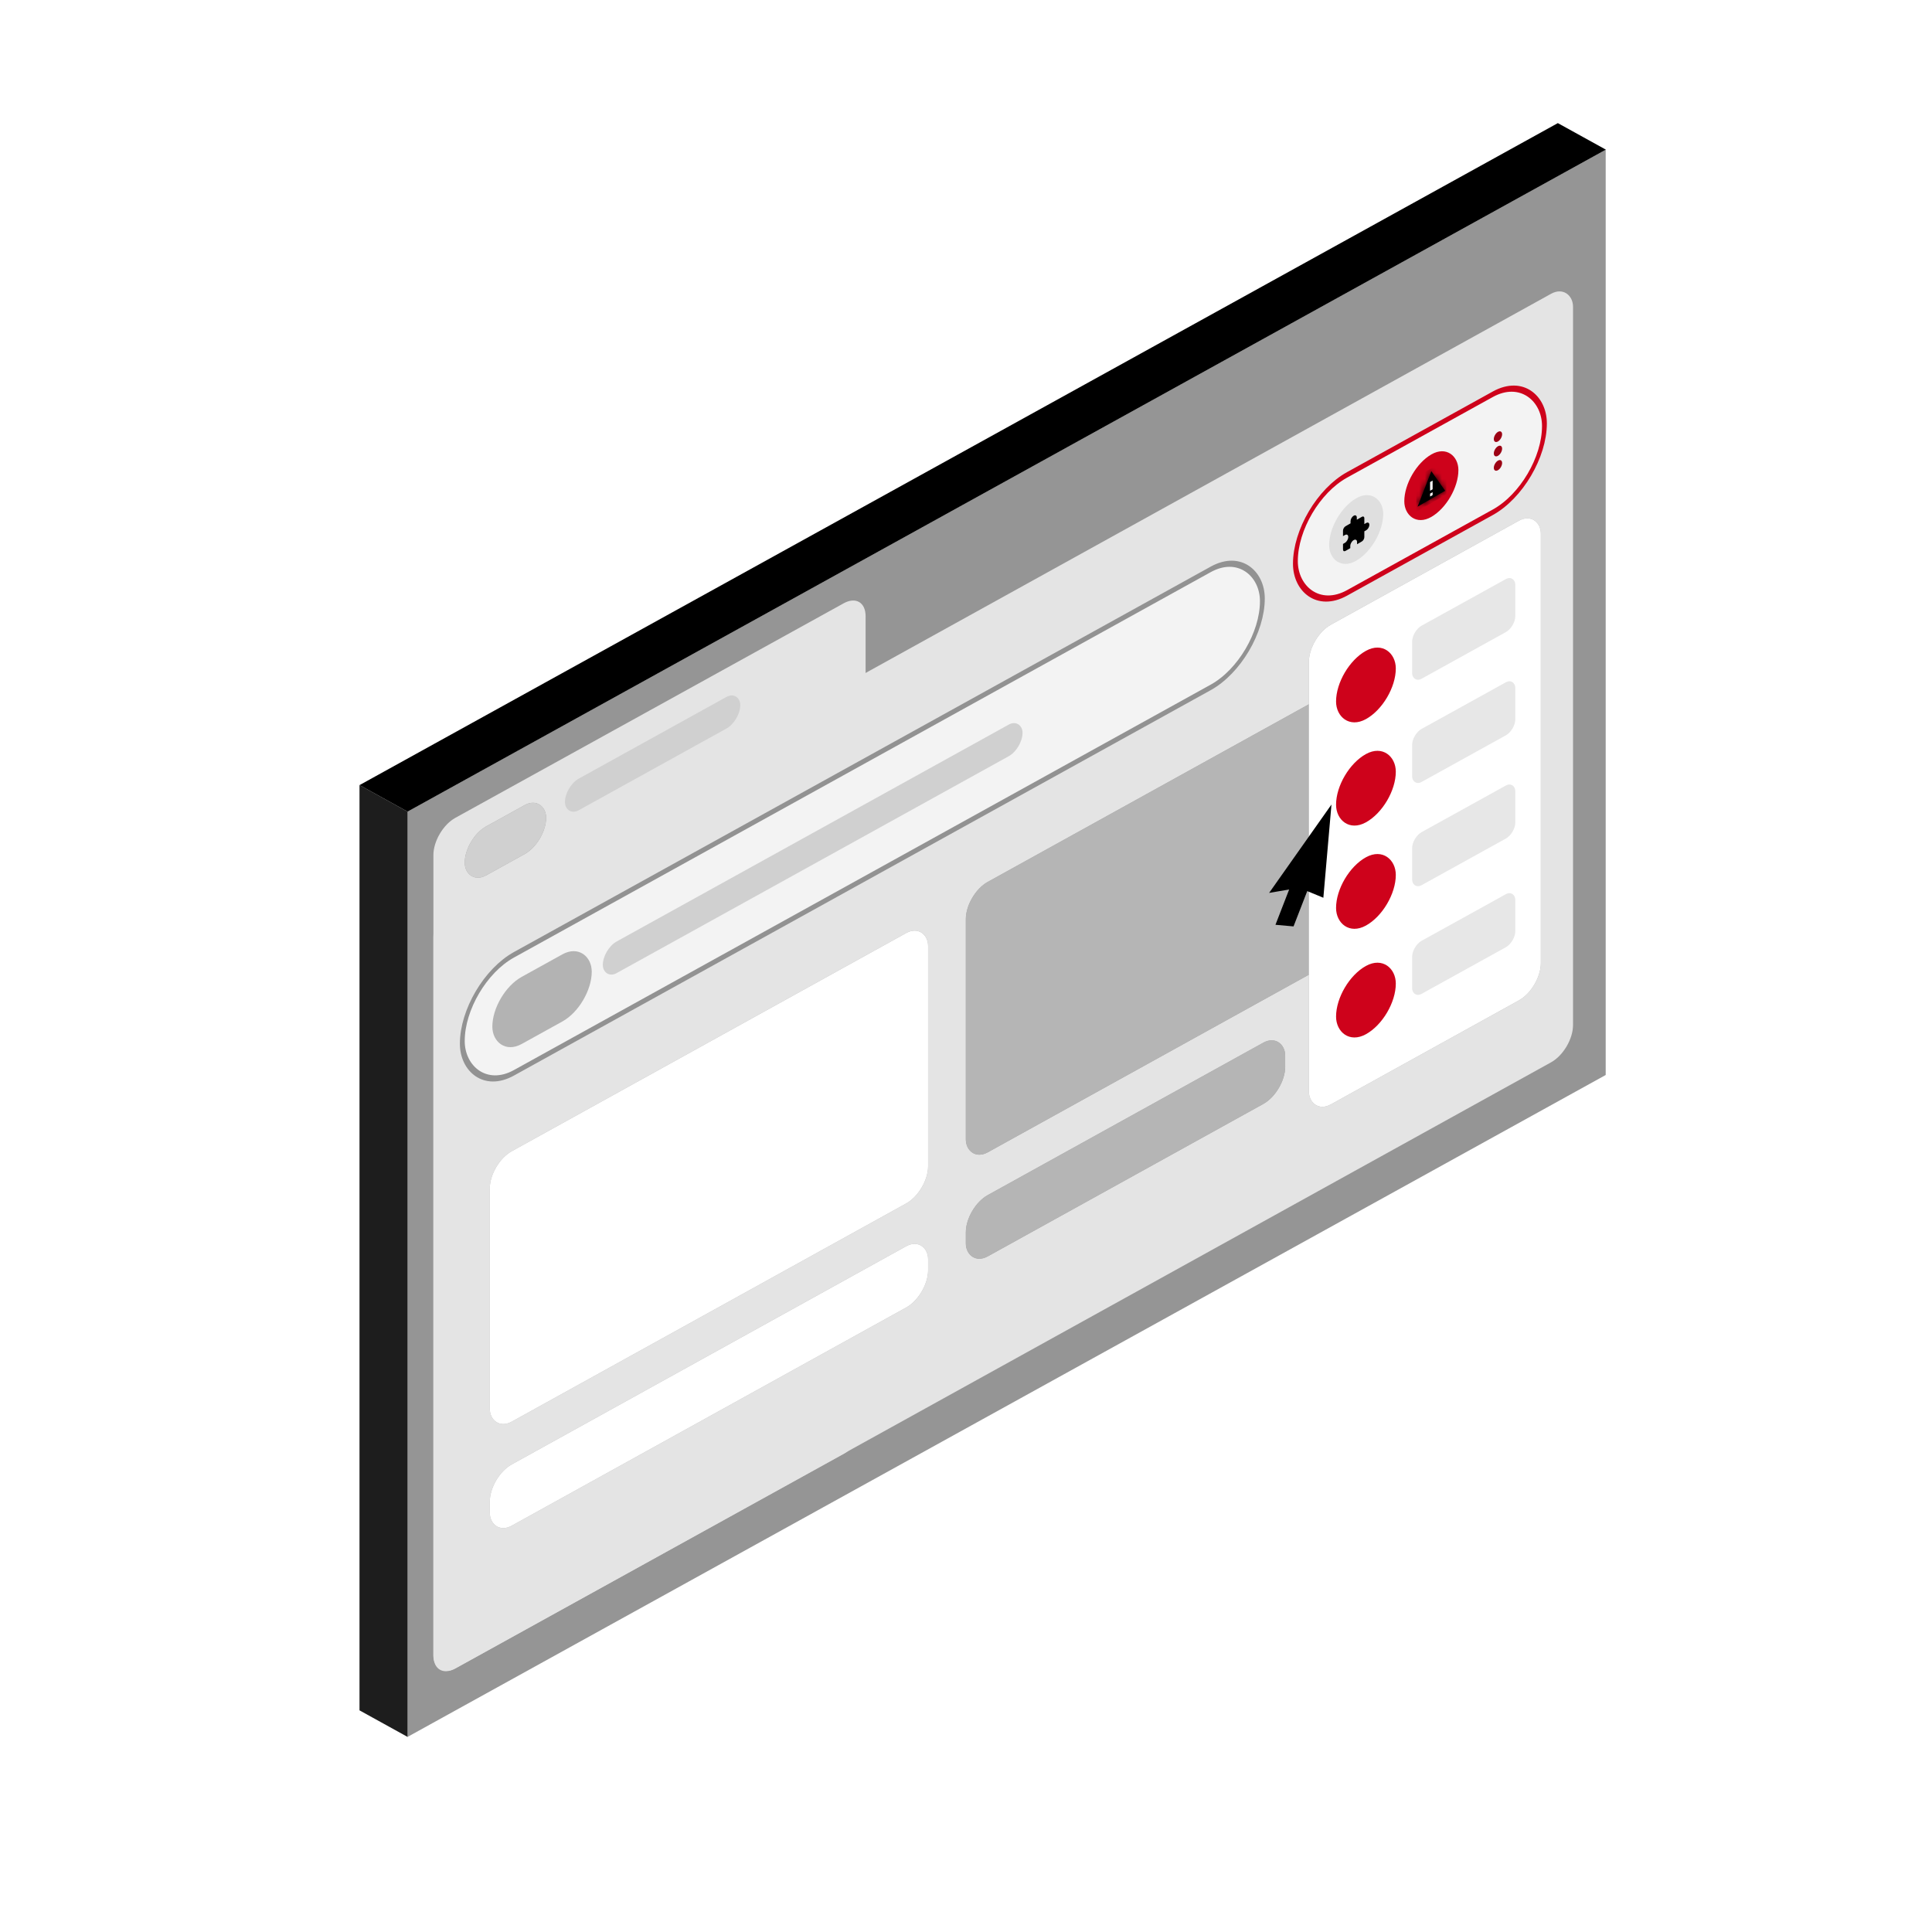 <svg fill="none" height="341" viewBox="0 0 341 341" width="341" xmlns="http://www.w3.org/2000/svg" xmlns:xlink="http://www.w3.org/1999/xlink"><filter id="a" color-interpolation-filters="sRGB" filterUnits="userSpaceOnUse" height="134.676" width="71.637" x="215.679" y="76.09"><feFlood flood-opacity="0" result="BackgroundImageFix"/><feColorMatrix in="SourceAlpha" result="hardAlpha" type="matrix" values="0 0 0 0 0 0 0 0 0 0 0 0 0 0 0 0 0 0 127 0"/><feOffset/><feGaussianBlur stdDeviation="7.671"/><feColorMatrix type="matrix" values="0 0 0 0 0.533 0 0 0 0 0.533 0 0 0 0 0.533 0 0 0 0.24 0"/><feBlend in2="BackgroundImageFix" mode="normal" result="effect1_dropShadow_53_1642"/><feBlend in="SourceGraphic" in2="effect1_dropShadow_53_1642" mode="normal" result="shape"/></filter><clipPath id="b"><path d="m0 0h341v341h-341z"/></clipPath><clipPath id="c"><path d="m0 0h6.141v6.141h-6.141z" transform="matrix(.866 -.5 0 1 236.709 91.925)"/></clipPath><clipPath id="d"><path d="m0 0h10.144v10.144h-10.144z" transform="matrix(.866 -.5 0 1 260 77.072)"/></clipPath><mask id="e" height="7" maskUnits="userSpaceOnUse" width="6" x="250" y="83"><path d="m250.198 89.432 4.875-2.814-2.438-3.454z" fill="#fff"/></mask><g clip-path="url(#b)"><path d="m173.796 12 140.985 79.049v158.099l-140.985 79.049-140.986-79.049v-158.099z" fill="#fff" fill-opacity=".2"/><path d="m71.907 143.262 211.5-116.841v163.317l-211.5 116.841z" fill="#959595"/><path d="m71.928 143.244v163.317l-8.476-4.682v-163.317z" fill="#1d1d1d"/><path d="m71.936 143.252 211.5-116.841-8.476-4.682-211.499 116.841z" fill="#000"/><path d="m76.496 150.91c0-2.442 1.733-5.379 3.871-6.56l68.543-37.867c2.138-1.181 3.871-.158 3.871 2.284v141.287c0 2.442-1.733 5.38-3.871 6.561l-68.543 37.866c-2.138 1.181-3.871.158-3.871-2.284z" fill="#e4e4e4"/><rect fill="#e4e4e4" height="135.646" rx="4.422" transform="matrix(.875 -.484 0 1 76.496 160.973)" width="229.879"/><rect fill="#f3f3f3" height="20.831" rx="10.416" stroke="#929292" stroke-width=".975" transform="matrix(.875 -.484 0 1 81.971 173.609)" width="161.385" x="-.427" y="-.252"/><rect fill="#b3b3b3" height="11.847" rx="5.923" transform="matrix(.875 -.484 0 1 86.899 175.282)" width="20.051"/><rect fill="#9e9e9e" height="8.639" rx="4.319" transform="matrix(.875 -.484 0 1 82.024 147.956)" width="16.42"/><rect fill="#d0d0d0" height="8.639" rx="4.319" transform="matrix(.875 -.484 0 1 82.024 147.956)" width="16.42"/><rect fill="#9e9e9e" height="47.73" rx="4.422" transform="matrix(.875 -.484 0 1 86.447 205.336)" width="88.415"/><rect fill="#fff" height="47.73" rx="4.422" transform="matrix(.875 -.484 0 1 86.447 205.336)" width="88.415"/><rect fill="#9e9e9e" height="10.816" rx="4.422" transform="matrix(.875 -.484 0 1 86.447 260.615)" width="88.415"/><rect fill="#fff" height="10.816" rx="4.422" transform="matrix(.875 -.484 0 1 86.447 260.615)" width="88.415"/><rect fill="#9e9e9e" height="10.816" rx="4.422" transform="matrix(.875 -.484 0 1 170.471 213.075)" width="64.417"/><rect fill="#b5b5b5" height="10.816" rx="4.422" transform="matrix(.875 -.484 0 1 170.471 213.075)" width="64.417"/><rect fill="#9e9e9e" height="47.73" rx="4.422" transform="matrix(.875 -.484 0 1 170.471 157.796)" width="88.415"/><rect fill="#b5b5b5" height="47.73" rx="4.422" transform="matrix(.875 -.484 0 1 170.471 157.796)" width="88.415"/><g filter="url(#a)"><rect fill="#9e9e9e" height="84.662" rx="4.422" transform="matrix(.875 -.484 0 1 231.022 112.408)" width="46.785"/><rect fill="#fff" height="84.662" rx="4.422" transform="matrix(.875 -.484 0 1 231.022 112.408)" width="46.785"/></g><rect fill="#ce021b" height="12.051" rx="6.025" transform="matrix(.875 -.484 0 1 235.816 117.789)" width="12.051"/><rect fill="#e7e7e7" height="9.363" rx="1.918" transform="matrix(.875 -.484 0 1 249.241 111.358)" width="20.815"/><rect fill="#ce021b" height="12.051" rx="6.025" transform="matrix(.875 -.484 0 1 235.816 136.009)" width="12.051"/><rect fill="#e7e7e7" height="9.363" rx="1.918" transform="matrix(.875 -.484 0 1 249.241 129.577)" width="20.815"/><rect fill="#ce021b" height="12.051" rx="6.025" transform="matrix(.875 -.484 0 1 235.816 154.228)" width="12.051"/><rect fill="#e7e7e7" height="9.363" rx="1.918" transform="matrix(.875 -.484 0 1 249.241 147.797)" width="20.815"/><rect fill="#ce021b" height="12.051" rx="6.025" transform="matrix(.875 -.484 0 1 235.816 173.407)" width="12.051"/><rect fill="#e7e7e7" height="9.363" rx="1.918" transform="matrix(.875 -.484 0 1 249.241 166.976)" width="20.815"/><rect fill="#9c9c9c" fill-opacity=".4" height="5.579" rx="2.79" transform="matrix(.875 -.484 0 1 106.401 167.522)" width="84.661"/><rect fill="#d0d0d0" height="5.579" rx="2.79" transform="matrix(.875 -.484 0 1 99.713 138.777)" width="35.366"/><rect fill="#f3f3f3" height="20.831" rx="10.416" stroke="#ce021b" stroke-width=".975" transform="matrix(.875 -.484 0 1 229.013 88.905)" width="50.235" x="-.427" y="-.252"/><rect fill="#ce021b" height="11.025" rx="5.513" transform="matrix(.866 -.5 0 1 247.861 82.965)" width="11.025"/><path d="m250.198 89.432 4.875-2.814-2.438-3.454z" fill="#000"/><g mask="url(#e)"><path d="m0 0h6.141v6.141h-6.141z" fill="#000" transform="matrix(.866 -.5 0 1 249.976 84.186)"/></g><path d="m252.857 87.385-.443.256v-.512l.443-.256z" fill="#fff"/><path d="m252.857 86.361-.443.256v-1.535l.443-.256z" fill="#fff"/><rect fill="#9e9e9e" fill-opacity=".24" height="11.025" rx="5.513" transform="matrix(.866 -.5 0 1 234.594 90.704)" width="11.025"/><g clip-path="url(#c)"><path d="m241.141 92.309-.333.192v-1.023c0-.284-.199-.397-.443-.256l-.886.512v-.384c0-.17-.058-.299-.162-.359-.104-.06-.245-.046-.392.039-.147.085-.288.234-.392.413-.104.18-.162.376-.162.546v.384l-.886.512c-.118.068-.231.187-.314.331-.083.144-.129.301-.129.437v.972l.332-.192c.332-.192.598-.038.598.345 0 .384-.266.844-.598 1.036l-.332.192v.972c0 .136.046.239.129.287s.196.037.314-.031l.842-.486v-.384c0-.384.266-.844.598-1.036.332-.192.598-.038.598.345v.384l.842-.486c.118-.068.23-.187.314-.331.083-.144.129-.301.129-.437v-1.023l.333-.192c.147-.085.288-.234.391-.413.104-.18.163-.376.163-.546 0-.17-.059-.299-.163-.359-.103-.06-.244-.046-.391.039z" fill="#000"/></g><g clip-path="url(#d)"><path d="m264.392 77.917c.403-.232.732-.803.732-1.268s-.329-.655-.732-.423c-.402.233-.732.803-.732 1.268s.33.655.732.423zm0 .845c-.402.233-.732.803-.732 1.268s.33.655.732.423c.403-.232.732-.803.732-1.268s-.329-.655-.732-.423zm0 2.536c-.402.233-.732.803-.732 1.268s.33.655.732.423c.403-.232.732-.803.732-1.268s-.329-.655-.732-.423z" fill="#9c0214"/></g><path d="m235.005 142-1.431 16.455-2.846-1.176-2.418 6.233-3.191-.285 2.418-6.233-3.537.605z" fill="#000"/></g></svg>